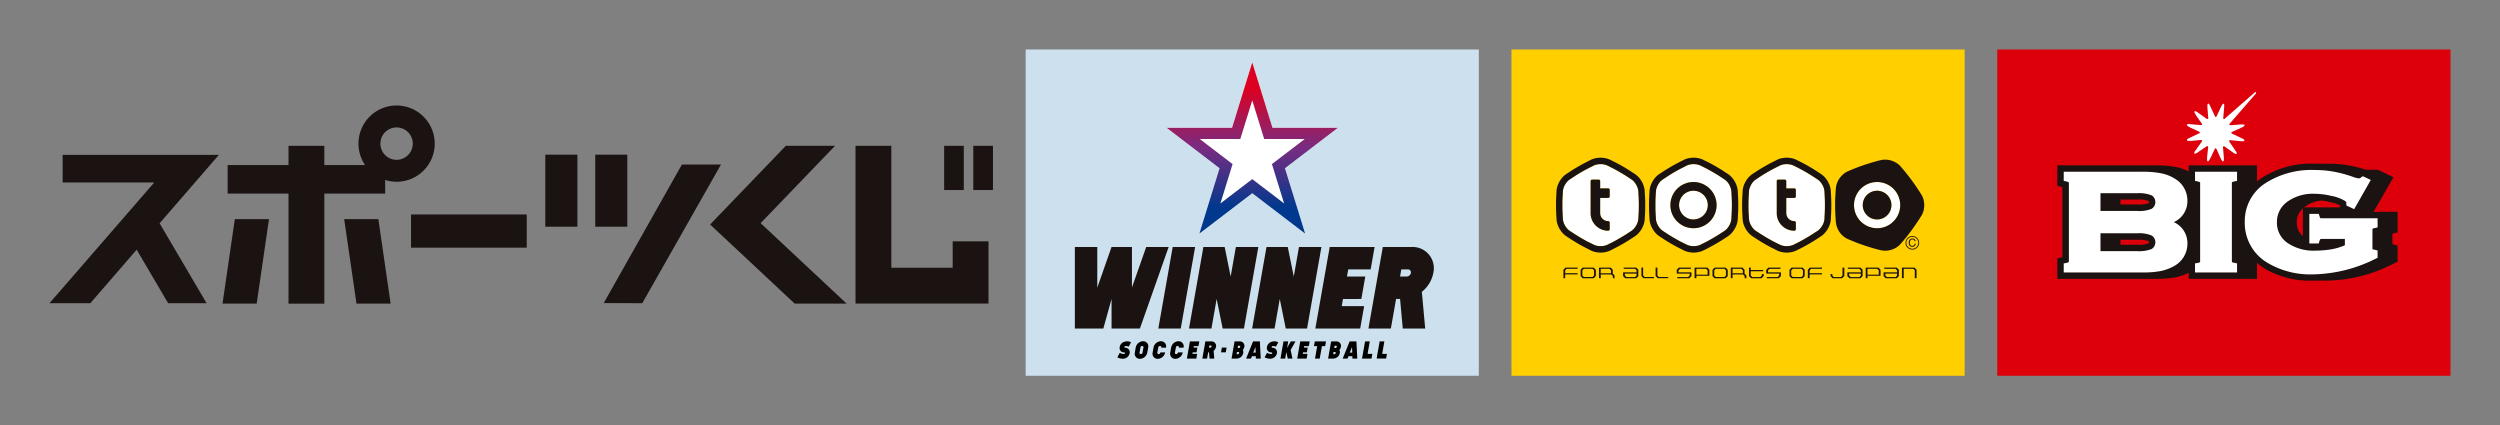 <svg xmlns="http://www.w3.org/2000/svg" xmlns:xlink="http://www.w3.org/1999/xlink" width="361.064" height="61.417" viewBox="0 0 361.064 61.417">
  <rect x="0" y="0" width="361.064" height="61.417" fill="#808080" stroke="none"/>
  <defs>
    <clipPath id="clip-path">
      <path id="パス_1353" data-name="パス 1353" d="M416.737,273.261l1.726,5.582h5.855l-4.737,3.619,1.757,5.686-4.6-3.514-4.6,3.514,1.758-5.686-4.737-3.619h5.855l1.725-5.582m0-5.486-2.919,9.448h-9.449l7.644,5.84-2.919,9.449,7.644-5.84,7.644,5.84-2.92-9.449,7.644-5.84h-9.448l-2.92-9.448Z" transform="translate(-404.368 -267.775)" fill="none"/>
    </clipPath>
    <linearGradient id="linear-gradient" x1="0.5" x2="0.5" y2="1" gradientUnits="objectBoundingBox">
      <stop offset="0.15" stop-color="#dc0021"/>
      <stop offset="0.5" stop-color="#782c81"/>
      <stop offset="0.85" stop-color="#00388d"/>
    </linearGradient>
  </defs>
  <g id="グループ_1157" data-name="グループ 1157" transform="translate(-172.477 -255.375)">
    <rect id="長方形_226" data-name="長方形 226" width="361.064" height="61.417" transform="translate(172.477 255.375)" fill="none"/>
    <g id="グループ_1156" data-name="グループ 1156" transform="translate(179.626 262.525)">
      <g id="グループ_1128" data-name="グループ 1128" transform="translate(140.981 0)">
        <rect id="長方形_227" data-name="長方形 227" width="65.45" height="47.118" fill="#cce1ed"/>
        <g id="グループ_1118" data-name="グループ 1118" transform="translate(7.105 28.519)">
          <path id="パス_1326" data-name="パス 1326" d="M440.575,311.975l.571-3.239H438.5l.182-1.031h3.239l.571-3.239H436.01l-2.077,11.78h6.478l.571-3.239h-3.239l.182-1.031Z" transform="translate(-399.199 -304.466)" fill="#1a1311"/>
          <path id="パス_1327" data-name="パス 1327" d="M453.858,308.22a3.067,3.067,0,0,0-3.093-3.754h-4.2l-2.077,11.779h3.24l.753-4.27h.575l.391,4.27h3.239l-.485-5.3A4.6,4.6,0,0,0,453.858,308.22Zm-4.62-.515h.956a.421.421,0,0,1,.424.515.642.642,0,0,1-.606.516h-.956Z" transform="translate(-402.086 -304.466)" fill="#1a1311"/>
          <path id="パス_1328" data-name="パス 1328" d="M404.8,304.466l-2.077,11.78h3.239l2.077-11.78Z" transform="translate(-390.666 -304.466)" fill="#1a1311"/>
          <path id="パス_1329" data-name="パス 1329" d="M415.591,304.466l-.753,4.27-.867-4.27H410.9l-2.077,11.78h3.239l.753-4.27.867,4.27h3.077l2.077-11.78Z" transform="translate(-392.334 -304.466)" fill="#1a1311"/>
          <path id="パス_1330" data-name="パス 1330" d="M428.134,304.466l-.753,4.27-.867-4.27h-3.069l-2.077,11.78h3.239l.753-4.27.867,4.27H429.3l2.077-11.78Z" transform="translate(-395.763 -304.466)" fill="#1a1311"/>
          <path id="パス_1331" data-name="パス 1331" d="M396.435,304.466l-2.061,5.852v-5.852h-2.945l-2.061,5.877v-5.877h-3.239v11.78h4.114l1.187-4.27v4.27h4.094l4.152-11.78Z" transform="translate(-386.128 -304.466)" fill="#1a1311"/>
        </g>
        <g id="グループ_1125" data-name="グループ 1125" transform="translate(13.244 42.127)">
          <g id="グループ_1119" data-name="グループ 1119">
            <path id="パス_1332" data-name="パス 1332" d="M408.837,323.238l-.437,2.48h1.361l.12-.682H409.2l.038-.217h.555l.12-.682h-.555l.038-.217h.679l.12-.682Z" transform="translate(-398.356 -323.207)"/>
            <path id="パス_1333" data-name="パス 1333" d="M399.234,323.2a1.12,1.12,0,0,0-1.057.9l-.131.743a.735.735,0,0,0,.741.9,1.12,1.12,0,0,0,1.057-.9l.132-.743A.735.735,0,0,0,399.234,323.2Zm.059.9-.132.743a.27.27,0,0,1-.255.217.177.177,0,0,1-.179-.217l.132-.743a.27.27,0,0,1,.255-.217A.177.177,0,0,1,399.293,324.095Z" transform="translate(-395.522 -323.195)"/>
            <path id="パス_1334" data-name="パス 1334" d="M406.274,323.2a1.12,1.12,0,0,0-1.057.9l-.132.743a.735.735,0,0,0,.74.9,1.121,1.121,0,0,0,1.058-.9l.005-.031h-.682l-.006.031a.271.271,0,0,1-.255.217.177.177,0,0,1-.179-.217l.131-.743a.271.271,0,0,1,.256-.217.178.178,0,0,1,.179.217l-.006.031h.682l.005-.031A.735.735,0,0,0,406.274,323.2Z" transform="translate(-397.447 -323.195)"/>
            <path id="パス_1335" data-name="パス 1335" d="M402.776,323.2a1.121,1.121,0,0,0-1.058.9l-.131.743a.734.734,0,0,0,.74.9,1.12,1.12,0,0,0,1.057-.9l.006-.031h-.682l-.005.031a.271.271,0,0,1-.256.217.178.178,0,0,1-.179-.217l.132-.743a.27.27,0,0,1,.255-.217.177.177,0,0,1,.179.217l-.005.031h.682l.006-.031A.735.735,0,0,0,402.776,323.2Z" transform="translate(-396.49 -323.195)"/>
            <path id="パス_1336" data-name="パス 1336" d="M395.739,323.91a.758.758,0,0,1,.47.087l.347-.642a1.275,1.275,0,0,0-1.11-.012.976.976,0,0,0-.542.787.637.637,0,0,0,.153.483.592.592,0,0,0,.459.208c.128,0,.161.026.158.089s-.017.166-.283.134a1.233,1.233,0,0,1-.465-.158l-.349.646a1.686,1.686,0,0,0,.846.2.978.978,0,0,0,.925-.76.659.659,0,0,0-.224-.684.707.707,0,0,0-.433-.142c-.073-.006-.1-.036-.1-.092A.177.177,0,0,1,395.739,323.91Z" transform="translate(-394.577 -323.201)"/>
          </g>
          <g id="グループ_1121" data-name="グループ 1121" transform="translate(12.276 0.031)">
            <g id="グループ_1120" data-name="グループ 1120">
              <path id="パス_1337" data-name="パス 1337" d="M413.443,324.029a.646.646,0,0,0-.651-.79h-.884l-.437,2.48h.682l.158-.9h.121l.082.9h.682l-.1-1.116A.969.969,0,0,0,413.443,324.029Zm-.955-.209h.178a.133.133,0,0,1,.134.163.2.2,0,0,1-.192.163h-.177Z" transform="translate(-411.472 -323.238)"/>
            </g>
          </g>
          <g id="グループ_1122" data-name="グループ 1122" transform="translate(14.974 0.93)">
            <path id="パス_1338" data-name="パス 1338" d="M415.306,324.475l-.12.682h.682l.12-.682Z" transform="translate(-415.186 -324.475)"/>
          </g>
          <g id="グループ_1124" data-name="グループ 1124" transform="translate(16.491 0.016)">
            <path id="パス_1339" data-name="パス 1339" d="M421.58,325.158h.366l-.041-.8Z" transform="translate(-418.451 -323.528)" fill="none"/>
            <path id="パス_1340" data-name="パス 1340" d="M440.774,325.158h.366l-.041-.8Z" transform="translate(-423.699 -323.528)" fill="none"/>
            <g id="グループ_1123" data-name="グループ 1123">
              <path id="パス_1341" data-name="パス 1341" d="M418.471,323.238h-.759l-.437,2.48h.759a.985.985,0,0,0,.93-.791.707.707,0,0,0-.062-.45.936.936,0,0,0,.22-.449A.646.646,0,0,0,418.471,323.238Zm-.1,1.689a.2.2,0,0,1-.191.163H418l.057-.326h.178A.133.133,0,0,1,418.374,324.927Zm.158-.9a.2.2,0,0,1-.191.163h-.178l.057-.326h.178A.133.133,0,0,1,418.532,324.029Z" transform="translate(-417.274 -323.223)"/>
              <path id="パス_1342" data-name="パス 1342" d="M433.662,323.92h.467l-.317,1.8h.682l.317-1.8h.467l.12-.682h-1.616Z" transform="translate(-421.755 -323.223)"/>
              <path id="パス_1343" data-name="パス 1343" d="M428.489,323.238l-.536.948.167-.948h-.682l-.437,2.48h.682l.167-.948.2.948h.682l-.264-1.24.7-1.24Z" transform="translate(-419.934 -323.223)"/>
              <path id="パス_1344" data-name="パス 1344" d="M421.176,323.238l-1,2.48h.7l.137-.341h.554l.017.341h.7l-.126-2.48Zm.02,1.615.325-.8.041.8Z" transform="translate(-418.067 -323.223)"/>
              <path id="パス_1345" data-name="パス 1345" d="M440.37,323.238l-1,2.48h.7l.137-.341h.554l.017.341h.7l-.127-2.48Zm.02,1.615.325-.8.041.8Z" transform="translate(-423.315 -323.223)"/>
              <path id="パス_1346" data-name="パス 1346" d="M446.917,325.036l.317-1.8h-.682l-.437,2.48h1.368l.12-.682Z" transform="translate(-425.16 -323.223)"/>
              <path id="パス_1347" data-name="パス 1347" d="M444.333,323.238h-.682l-.437,2.48h1.368l.12-.682h-.686Z" transform="translate(-424.366 -323.223)"/>
              <path id="パス_1348" data-name="パス 1348" d="M430.329,325.718h1.361l.12-.682h-.679l.038-.217h.555l.12-.682h-.555l.038-.217h.679l.12-.682h-1.361Z" transform="translate(-420.843 -323.223)"/>
              <path id="パス_1349" data-name="パス 1349" d="M425.006,323.909a.763.763,0,0,1,.47.087l.347-.641a1.272,1.272,0,0,0-1.11-.012.973.973,0,0,0-.541.787.63.63,0,0,0,.153.482.6.6,0,0,0,.459.209c.129,0,.161.026.158.088s-.017.166-.283.134a1.232,1.232,0,0,1-.465-.158l-.349.646a1.69,1.69,0,0,0,.847.2.976.976,0,0,0,.924-.76.658.658,0,0,0-.224-.684.7.7,0,0,0-.432-.142c-.073-.007-.1-.036-.1-.093A.179.179,0,0,1,425.006,323.909Z" transform="translate(-419.07 -323.217)"/>
              <path id="パス_1350" data-name="パス 1350" d="M437.665,323.238h-.759l-.437,2.48h.759a.985.985,0,0,0,.93-.791.7.7,0,0,0-.061-.45.929.929,0,0,0,.219-.449A.646.646,0,0,0,437.665,323.238Zm-.1,1.689a.2.2,0,0,1-.192.163H437.2l.057-.326h.178A.133.133,0,0,1,437.569,324.927Zm.158-.9a.2.2,0,0,1-.192.163h-.178l.057-.326h.178A.133.133,0,0,1,437.727,324.029Z" transform="translate(-422.522 -323.223)"/>
            </g>
          </g>
        </g>
        <path id="パス_1351" data-name="パス 1351" d="M416.735,267.775l-2.92,9.449h-9.449l7.644,5.84-2.92,9.449,7.644-5.84,7.644,5.84-2.92-9.449,7.644-5.84h-9.449l-2.92-9.449Z" transform="translate(-384.01 -265.915)" fill="#fff"/>
        <path id="パス_1352" data-name="パス 1352" d="M416.737,267.775l-2.92,9.449h-9.449l7.644,5.84-2.92,9.449,7.644-5.84,7.644,5.84-2.92-9.449,7.644-5.84h-9.449l-2.92-9.449Z" transform="translate(-384.01 -265.915)" fill="#fff"/>
        <g id="グループ_1127" data-name="グループ 1127" transform="translate(20.358 1.86)">
          <g id="グループ_1126" data-name="グループ 1126" clip-path="url(#clip-path)">
            <rect id="長方形_228" data-name="長方形 228" width="24.737" height="24.737" transform="translate(0 0)" fill="url(#linear-gradient)"/>
          </g>
        </g>
      </g>
      <g id="グループ_1133" data-name="グループ 1133" transform="translate(0 8.085)">
        <g id="グループ_1132" data-name="グループ 1132">
          <path id="パス_1354" data-name="パス 1354" d="M240.48,291.26v-4.123h-8.788v-2.777h-5.174v2.777H217.73v4.123h8.788v15.894h5.174V291.26h8.788" transform="translate(-191.999 -278.535)" fill="#1a1311"/>
          <path id="パス_1355" data-name="パス 1355" d="M206.789,286.153H184.214v3.991h13.233l-15.13,17.433,5.9,0,6.688-7.728,4.546,7.728H205l-6.78-11.538,8.567-9.889" transform="translate(-182.317 -279.025)" fill="#1a1311"/>
          <path id="パス_1356" data-name="パス 1356" d="M309.417,288.081,298.05,308.107l-5.569-.017,11.292-20.009h5.644" transform="translate(-212.438 -279.552)" fill="#1a1311"/>
          <path id="パス_1357" data-name="パス 1357" d="M216.712,311.137h4.934l1.774-12.2h-4.934l-1.774,12.2" transform="translate(-191.721 -282.522)" fill="#1a1311"/>
          <path id="パス_1358" data-name="パス 1358" d="M240.892,298.935l1.777,12.2H247.6l-1.773-12.2h-4.937" transform="translate(-198.332 -282.52)" fill="#1a1311"/>
          <rect id="長方形_229" data-name="長方形 229" width="16.712" height="4.795" transform="translate(52.214 15.739)" fill="#1a1311"/>
          <rect id="長方形_230" data-name="長方形 230" width="4.636" height="10.402" transform="translate(71.606 7.104)" fill="#1a1311"/>
          <rect id="長方形_231" data-name="長方形 231" width="4.631" height="10.402" transform="translate(78.818 7.104)" fill="#1a1311"/>
          <g id="グループ_1129" data-name="グループ 1129" transform="translate(129.211 5.824)">
            <path id="パス_1359" data-name="パス 1359" d="M360.151,290.744h2.837v-6.385h-2.837Zm4.208-6.385v6.385H367.2v-6.385Z" transform="translate(-360.151 -284.359)" fill="#1a1311"/>
          </g>
          <path id="パス_1360" data-name="パス 1360" d="M320.923,295.529l10.747-11.169h-7.108l-10.934,11.362,12.21,11.422h7.5Z" transform="translate(-218.219 -278.535)" fill="#1a1311"/>
          <g id="グループ_1131" data-name="グループ 1131" transform="translate(44.62)">
            <g id="グループ_1130" data-name="グループ 1130">
              <path id="パス_1361" data-name="パス 1361" d="M249.237,276.343a5.507,5.507,0,1,0,5.507,5.51,5.516,5.516,0,0,0-5.507-5.51m0,7.846a2.338,2.338,0,1,1,2.337-2.335A2.34,2.34,0,0,1,249.237,284.189Z" transform="translate(-243.727 -276.343)" fill="#1a1311"/>
            </g>
          </g>
        </g>
        <path id="パス_1362" data-name="パス 1362" d="M356.566,298.155v3.813h-8.86V284.359h-5.173v22.784h19.207v-8.988Z" transform="translate(-226.123 -278.535)" fill="#1a1311"/>
      </g>
      <g id="グループ_1138" data-name="グループ 1138" transform="translate(281.31 0)">
        <g id="グループ_1134" data-name="グループ 1134">
          <rect id="長方形_232" data-name="長方形 232" width="65.456" height="47.121" fill="#dd000b"/>
        </g>
        <g id="グループ_1137" data-name="グループ 1137" transform="translate(8.674 6.162)">
          <g id="グループ_1136" data-name="グループ 1136" transform="translate(0 10.331)">
            <path id="パス_1363" data-name="パス 1363" d="M630.561,297.849v-2.992h-3.475c.076-.072,2.874-4.989,2.874-4.989l-2.254-1.087h-1.776a17.427,17.427,0,0,0-2.54-.644,16.7,16.7,0,0,0-2.826-.222h-1.952a13.146,13.146,0,0,0-7.689,2.066,5.345,5.345,0,0,0-.661.506v-2.334h-9.872v.888a6.629,6.629,0,0,0-1.846-.651,14.515,14.515,0,0,0-2.876-.237H581.424V291.1s.71.187.728.2v10.113c-.018,0-.728.171-.728.171v2.962h14.242a15.778,15.778,0,0,0,2.876-.229,6.977,6.977,0,0,0,1.846-.655v.883h9.872v-2.312a11.759,11.759,0,0,0,1.047.8,13.027,13.027,0,0,0,7.044,1.768h1.97a21.6,21.6,0,0,0,9.39-2.317l.849-.407v-2.338l-.746-.2v-1.529Zm-13.674-3.48v4a2.5,2.5,0,0,1-.882-1.964A2.667,2.667,0,0,1,616.887,294.368Zm.158-.146c.064-.047.132-.1.217-.154a4.751,4.751,0,0,1,2.273-.832,8.258,8.258,0,0,1,1.253.219,6.94,6.94,0,0,1,1.459.465c0,.038.015.3.015.3Zm-22.393,5.037c0,.092,0,.127-.021.137l-.017.015a3.924,3.924,0,0,1-1.658.206h-2.415V298.9h2.415a5.009,5.009,0,0,1,1.652.183l.023.031A.537.537,0,0,1,594.652,299.259Zm-.021-5.673s0,.013-.035.041a5.013,5.013,0,0,1-1.64.174h-2.415v-.708h2.415a3.486,3.486,0,0,1,1.658.229.021.021,0,0,1,.017.011c.018,0,.021.05.021.136A.654.654,0,0,1,594.631,293.586Z" transform="translate(-581.424 -287.915)" fill="#1a1311"/>
            <g id="グループ_1135" data-name="グループ 1135" transform="translate(0.921 0.907)">
              <path id="パス_1364" data-name="パス 1364" d="M608.792,289.508v1.317l.437.1a.95.95,0,0,1,.3.126.544.544,0,0,1,0,.065v11.347a.694.694,0,0,1,0,.082.732.732,0,0,1-.294.124l-.445.078v1.312h6.071v-1.312l-.46-.1c-.21-.038-.27-.073-.27-.086a.492.492,0,0,1-.017-.1V291.114a.094.094,0,0,1,.017-.065c0-.02.06-.072.27-.126l.46-.1v-1.318h-6.071Z" transform="translate(-589.828 -289.257)" fill="#fff"/>
              <path id="パス_1365" data-name="パス 1365" d="M637.134,297.688c0-.031.062-.08.284-.13l.447-.1v-1.325h-8.078c-.145,0-.185-.007-.2-.017a.652.652,0,0,1-.089-.213l-.125-.4h-1.365v4.269h1.351l.123-.376c.061-.2.105-.24.117-.24s.045-.036.185-.036h3.355v.915a8.886,8.886,0,0,1-1.757.547,14,14,0,0,1-2.479.228,6.673,6.673,0,0,1-4-1.078,3.522,3.522,0,0,1-1.58-2.98,3.6,3.6,0,0,1,1.62-3.084,6.293,6.293,0,0,1,3.78-1.069,10.64,10.64,0,0,1,2.465.307,5.823,5.823,0,0,1,1.906.687,1.164,1.164,0,0,1,.227.178c.013,0,.022.078.022.187l.016.335,1.123.529,2.4-4.221-1.15-.541-.275.189a.69.69,0,0,1-.258.13,3.434,3.434,0,0,1-.932-.238,18.088,18.088,0,0,0-2.822-.75,14.939,14.939,0,0,0-2.648-.223,12.32,12.32,0,0,0-7.169,1.922,6.518,6.518,0,0,0-2.945,5.6,6.659,6.659,0,0,0,3.3,5.891,12.039,12.039,0,0,0,6.551,1.657,20.754,20.754,0,0,0,9.009-2.241l.318-.156v-1.054l-.437-.109a.847.847,0,0,1-.293-.077.426.426,0,0,0-.011-.086v-2.776A.1.1,0,0,1,637.134,297.688Z" transform="translate(-592.533 -289.163)" fill="#fff"/>
              <path id="パス_1366" data-name="パス 1366" d="M598.587,296.788a3.3,3.3,0,0,0,1.969-3.031,3.649,3.649,0,0,0-1.806-3.235,5.629,5.629,0,0,0-2-.786,13.7,13.7,0,0,0-2.7-.229H582.692v1.317l.426.1a.594.594,0,0,1,.294.126.126.126,0,0,0,.027.065v11.347a.333.333,0,0,0-.027.082c-.006.02-.069.068-.294.124l-.426.086v1.3h11.359a12.828,12.828,0,0,0,2.7-.213,6.74,6.74,0,0,0,2-.776,3.667,3.667,0,0,0,1.806-3.208A3.315,3.315,0,0,0,598.587,296.788Zm-3.19,3.883a5.023,5.023,0,0,1-2.094.306H588V298.4h5.3a4.613,4.613,0,0,1,2.094.323,1.154,1.154,0,0,1,0,1.947Zm0-5.81a4.581,4.581,0,0,1-2.094.31H588v-2.558h5.3a4.833,4.833,0,0,1,2.094.312,1.145,1.145,0,0,1,0,1.936Z" transform="translate(-582.692 -289.257)" fill="#fff"/>
            </g>
          </g>
          <path id="パス_1367" data-name="パス 1367" d="M617.157,273.874a.113.113,0,0,0-.006-.148.126.126,0,0,0-.166,0l-4.384,3.832c-.1.052-.18-.007-.18-.118l.126-1.426c0-.162.084-.6-.068-.642s-.333.382-.408.512l-.607,1.3a.123.123,0,0,1-.235,0l-.61-1.311c-.081-.133-.214-.557-.374-.52-.153.055-.1.472-.1.647l.111,1.418a.136.136,0,0,1-.211.134l-1.178-.833c-.116-.084-.452-.36-.581-.258-.109.1.159.449.231.616l.817,1.168c.067.116.015.208-.123.208l-1.417-.124c-.148,0-.583-.084-.612.063-.048.148.355.337.481.419l1.287.592c.134.081.134.177,0,.235l-1.287.61c-.126.082-.529.211-.493.379.024.142.464.089.607.11l1.434-.14a.137.137,0,0,1,.123.22l-.829,1.177c-.079.116-.368.442-.242.547.108.131.462-.13.583-.226l1.191-.8c.108-.07.189-.012.206.121l-.145,1.431c0,.164-.066.557.081.61s.319-.369.4-.474l.625-1.312c.057-.115.165-.115.243,0l.591,1.327c.068.113.2.5.376.472.152-.046.092-.458.092-.6l-.116-1.442a.131.131,0,0,1,.211-.12l1.163.829c.132.087.46.345.585.249.121-.113-.166-.451-.235-.567,0,0-.806-1.2-.815-1.2a.138.138,0,0,1,.123-.215l1.44.142c.142,0,.568.073.613-.074.048-.164-.352-.337-.5-.4l-1.287-.608a.137.137,0,0,1,0-.252l1.313-.586c.144-.067.538-.24.5-.391s-.47-.078-.617-.092l-1.439.113a.127.127,0,0,1-.116-.2Z" transform="translate(-588.464 -273.696)" fill="#fff"/>
        </g>
      </g>
      <g id="グループ_1155" data-name="グループ 1155" transform="translate(211.145 0)">
        <g id="グループ_1139" data-name="グループ 1139">
          <rect id="長方形_233" data-name="長方形 233" width="65.45" height="47.121" fill="#ffcf00"/>
        </g>
        <g id="グループ_1154" data-name="グループ 1154" transform="translate(6.431 15.625)">
          <g id="グループ_1153" data-name="グループ 1153">
            <g id="グループ_1152" data-name="グループ 1152">
              <g id="グループ_1151" data-name="グループ 1151">
                <path id="パス_1368" data-name="パス 1368" d="M483.554,308.564l0,.009-.013,0-.013.008h0l-.066.07-.131.133-.069.073h0l-.005.016-.012.022-.005.024h0v1.18h.257v-.547h1.791v-.178h-1.791v-.42l.221-.216h1.57v-.177Z" transform="translate(-482.17 -292.692)" fill="#1a1311" fill-rule="evenodd"/>
                <path id="パス_1369" data-name="パス 1369" d="M488.6,309.705l-.215.222h-1.254l-.213-.222v-.749l.213-.216h1.254l.215.211v.753Zm.264.031v-.814h0l-.009-.024-.009-.023-.009-.015h0l-.07-.073-.124-.133-.07-.07h0l-.01-.007-.013,0-.017-.009h-1.549l-.013.009-.014,0-.012.007h0l-.068.07-.127.133-.068.073h0l-.009.015-.009.023v.024h0v.814h0v.026l.005.031.013.021h0l.068.068.122.126.065.076h0l.015.009.02.009h1.58l.02-.009.009-.009h0l.065-.076.123-.126.07-.068h0l.016-.021v-.025l.009-.033Z" transform="translate(-483.108 -292.692)" fill="#1a1311" fill-rule="evenodd"/>
                <path id="パス_1370" data-name="パス 1370" d="M492.045,309.383h-1.482v-.642h1.266l.215.211v.431Zm.513.719v-.365h0v-.02l-.009-.033,0-.017h0l-.059-.058-.118-.105-.065-.057h0v-.524h0l-.007-.024-.012-.023-.007-.015h0l-.062-.073-.127-.133-.068-.07h0l-.011-.007-.015,0-.02-.009h-1.607l-.041.012-.017.034,0,.044h0V310.1h.259v-.547h1.516l.224.214v.333Z" transform="translate(-484.103 -292.692)" fill="#1a1311" fill-rule="evenodd"/>
                <path id="パス_1371" data-name="パス 1371" d="M497.051,309.7l-.2.228H495.58l-.214-.228v-.272h1.685v.272Zm.256.036v-.814h0l0-.024-.007-.023-.012-.015h0l-.068-.07-.121-.131-.063-.064h0l-.015-.007-.02-.014-.012-.009h-1.8v.177h1.649l.214.216v.289h-1.877l-.04.015-.03.029v.04h0v.407h0v.026l.009.031.012.021h0l.068.068.126.126.07.076h0l.009.009.015.009H497l.02-.009.015-.009h0l.063-.076.128-.126.062-.068h0l.012-.021.01-.031v-.026Z" transform="translate(-485.415 -292.692)" fill="#1a1311" fill-rule="evenodd"/>
                <path id="パス_1372" data-name="パス 1372" d="M499.083,310.1h-.02l-.018-.009-.008-.009h0l-.068-.076-.133-.126-.067-.067h0l-.009-.021-.01-.031v-.026h0v-1.172H499v1.141l.219.222h1.344v.174Z" transform="translate(-486.412 -292.692)" fill="#1a1311" fill-rule="evenodd"/>
                <path id="パス_1373" data-name="パス 1373" d="M501.9,310.1h-.015l-.015-.009-.009-.009h0l-.069-.076-.131-.126-.069-.067h0l-.011-.021-.012-.031,0-.026h0v-1.172h.263v1.141l.209.222h1.349v.174Z" transform="translate(-487.183 -292.692)" fill="#1a1311" fill-rule="evenodd"/>
                <path id="パス_1374" data-name="パス 1374" d="M507.872,309.815l-.067.067-.126.126-.062.076h0l-.015.009-.02.009H505.85v-.174h1.569l.219-.228v-.272h-1.8l-.039-.017-.024-.034-.006-.048h0v-.407h0l.006-.024.013-.022.011-.016h0l.068-.073.123-.133.069-.07h0l.016-.008.014,0,.014-.009h1.718v.177h-1.567l-.225.222v.282h1.8l.04.015.024.029.009.039h0v.408h0v.026l-.014.031-.014.021Z" transform="translate(-488.331 -292.692)" fill="#1a1311" fill-rule="evenodd"/>
                <path id="パス_1375" data-name="パス 1375" d="M511.192,309.586H509.57v-.845h1.412l.21.211v.634Zm.262.081v-.745h0l0-.024-.012-.023-.005-.015h0l-.07-.073-.126-.133-.068-.07h0l-.015-.007-.009,0-.015-.009h-1.757l-.044.012-.02.034,0,.044h0V310.1h.264v-.347h1.816l.04,0,.025-.035,0-.049Z" transform="translate(-489.298 -292.692)" fill="#1a1311" fill-rule="evenodd"/>
                <path id="パス_1376" data-name="パス 1376" d="M514.82,309.705l-.219.222h-1.258l-.211-.222v-.749l.211-.216H514.6l.219.211v.753Zm.257.031v-.814h0l-.007-.024-.007-.023-.01-.015h0l-.066-.073-.126-.133-.064-.07h0l-.013-.007-.02,0-.012-.009H513.2l-.023.009,0,0-.015.007h0l-.066.07-.125.133-.068.073h0l-.011.015-.011.023-.005.024h0v.814h0l.005.026,0,.031.007.021h0l.071.068.124.126.073.076h0l.011.009.01.009h1.593l.013-.009.014-.009h0l.069-.076.128-.126.068-.068h0v-.021l.014-.025v-.033Z" transform="translate(-490.274 -292.692)" fill="#1a1311" fill-rule="evenodd"/>
                <path id="パス_1377" data-name="パス 1377" d="M518.255,309.383h-1.482v-.642h1.263l.219.211v.431Zm.517.719v-.365h0l-.008-.02-.012-.033-.011-.017h0l-.056-.058-.112-.105-.068-.057h0v-.524h0V308.9l-.006-.023-.012-.015h0l-.068-.073-.123-.133-.066-.07h0l-.014-.007-.019,0-.007-.009h-1.62l-.032.012-.023.034v.044h0V310.1h.258v-.547h1.51l.222.214v.333Z" transform="translate(-491.27 -292.692)" fill="#1a1311" fill-rule="evenodd"/>
                <path id="パス_1378" data-name="パス 1378" d="M522.23,309.815l-.067.067-.131.126-.07.076h0l-.007.009-.017.009h-1.5l-.007-.009-.014-.009h0l-.067-.07-.131-.132-.071-.067h0l-.01-.016v-.03l-.009-.018h0v-1.186h.266v.345h1.787v.18H520.39v.619l.211.219h1.18l.205-.222v-.21h.267v.241h0l-.006.026-.007.031-.01.021Z" transform="translate(-492.256 -292.692)" fill="#1a1311" fill-rule="evenodd"/>
                <path id="パス_1379" data-name="パス 1379" d="M525.662,309.815l-.066.067-.135.126-.066.076h0l-.008.009-.018.009h-1.73v-.174H525.2l.217-.228v-.272H523.63l-.04-.017-.026-.034-.01-.048h0v-.407h0l.01-.024.012-.022.009-.016h0l.061-.073.136-.133.069-.07h0l.009-.008.018,0,.009-.009h1.722v.177h-1.574l-.215.222v.282h1.8l.035.015.027.029v.039h0v.408h0v.026l-.007.031-.013.021Z" transform="translate(-493.194 -292.692)" fill="#1a1311" fill-rule="evenodd"/>
                <path id="パス_1380" data-name="パス 1380" d="M530.125,309.705l-.214.222h-1.25l-.222-.222v-.749l.222-.216h1.253l.212.211v.753Zm.259.031v-.814h0l0-.024-.009-.023-.009-.015h0l-.07-.073-.127-.133-.064-.07h0l-.014-.007-.014,0-.013-.009H528.5l-.008.009-.017,0-.009.007h0l-.068.07-.125.133-.069.073h0l-.011.015-.011.023v.024h0v.814h0v.026l.007.031.007.021h0l.073.068.123.126.068.076h0l.016.009.013.009h1.586l.017-.009.014-.009h0l.067-.076.123-.126.067-.068h0l.014-.021.005-.025,0-.033Z" transform="translate(-494.46 -292.692)" fill="#1a1311" fill-rule="evenodd"/>
                <path id="パス_1381" data-name="パス 1381" d="M532.149,308.564l-.012.009-.018,0-.01.008h0l-.071.07-.119.133-.066.073h0l-.014.016-.012.022v.024h0v1.18h.261v-.547h1.781v-.178h-1.781v-.42l.212-.216h1.569v-.177Z" transform="translate(-495.456 -292.692)" fill="#1a1311" fill-rule="evenodd"/>
                <path id="パス_1382" data-name="パス 1382" d="M538.3,309.815l-.073.067-.121.126-.071.076h0l-.014.009-.016.009h-1.358l-.007-.009-.015-.009h0l-.065-.076-.129-.126-.075-.067h0l-.014-.021,0-.031,0-.026h0V309.5h.265v.21l.192.222h1.05l.22-.222v-1.141h.263v1.172h0v.032l-.009.025-.015.021Z" transform="translate(-496.689 -292.692)" fill="#1a1311" fill-rule="evenodd"/>
                <path id="パス_1383" data-name="パス 1383" d="M541.628,309.7l-.2.228h-1.277l-.211-.228v-.272h1.686v.272Zm.261.036v-.814h0l0-.024-.012-.023-.007-.015h0l-.069-.07-.123-.131-.071-.064h0l0-.007-.021-.014-.012-.009H539.76v.177h1.652l.216.216v.289h-1.883l-.034.015-.022.029-.006.04h0v.407h0l.006.026v.031l.012.021h0l.069.068.126.126.07.076h0l.014.009.009.009h1.588l.018-.009.007-.009h0l.071-.076.123-.126.069-.068h0l.007-.021.015-.031v-.026Z" transform="translate(-497.604 -292.692)" fill="#1a1311" fill-rule="evenodd"/>
                <path id="パス_1384" data-name="パス 1384" d="M545.212,309.586h-1.625v-.845h1.407l.217.211v.634Zm.262.081v-.745h0l-.005-.024-.01-.023-.006-.015h0l-.068-.073-.125-.133-.072-.07h0l-.01-.007-.017,0,0-.009h-1.769l-.038.012-.016.034-.006.044h0V310.1h.26v-.347h1.821l.04,0,.02-.035.005-.049Z" transform="translate(-498.6 -292.692)" fill="#1a1311" fill-rule="evenodd"/>
                <path id="パス_1385" data-name="パス 1385" d="M548.832,309.7l-.192.228h-1.287l-.208-.228v-.272h1.686v.272Zm.267.036v-.814h0l-.008-.024-.01-.023,0-.015h0l-.073-.07-.128-.131-.068-.064h0l-.006-.007-.018-.014-.02-.009h-1.8v.177h1.651l.214.216v.289H546.95l-.04.015-.015.029-.005.04h0v.407h0v.026l.009.031.007.021h0l.07.068.125.126.072.076h0l.015.009.013.009h1.584l.018-.009.006-.009h0l.068-.076.128-.126.073-.068h0l.011-.021,0-.031.008-.026Z" transform="translate(-499.575 -292.692)" fill="#1a1311" fill-rule="evenodd"/>
                <path id="パス_1386" data-name="パス 1386" d="M552.391,310.1v-1.15l-.213-.211h-1.384V310.1h-.257v-1.448h0v-.044l.022-.034.038-.012h1.732l.016.009.013,0,.007.008h0l.071.07.123.133.073.073h0l0,.016.019.022v.024h0v1.18h-.263Z" transform="translate(-500.572 -292.692)" fill="#1a1311" fill-rule="evenodd"/>
                <g id="グループ_1140" data-name="グループ 1140" transform="translate(0.924 0.927)">
                  <path id="パス_1387" data-name="パス 1387" d="M512.5,291.89a2.033,2.033,0,0,0-.162-.616,2.438,2.438,0,0,0-.343-.609,2.084,2.084,0,0,0-.452-.437l-.878-.575c-.577-.36-1.157-.7-1.716-.992l-.932-.469a2.188,2.188,0,0,0-.612-.17,2.454,2.454,0,0,0-.7,0,2.109,2.109,0,0,0-.609.165l-.935.474c-.58.3-1.163.643-1.714.992l-.875.575a1.971,1.971,0,0,0-.456.437,2.865,2.865,0,0,0-.35.609,2.225,2.225,0,0,0-.157.606l-.059,1.048c-.012.333-.015.658-.015.994s0,.661.015.99c0,0,.059,1.038.059,1.041a2.243,2.243,0,0,0,.157.615,2.784,2.784,0,0,0,.35.607,2.118,2.118,0,0,0,.452.44l.871.569c.581.366,1.165.7,1.721,1l.93.46a2.186,2.186,0,0,0,.614.179,2.82,2.82,0,0,0,.7,0,2.374,2.374,0,0,0,.612-.173c.018-.012.932-.466.932-.466.583-.313,1.163-.647,1.716-1l.874-.567a2.212,2.212,0,0,0,.456-.45,2.3,2.3,0,0,0,.343-.6,2.1,2.1,0,0,0,.162-.605l.054-1.051c.015-.328.023-.66.023-.99s-.007-.661-.023-.994Zm-5.463,5.364a3.336,3.336,0,1,1,3.331-3.332A3.336,3.336,0,0,1,507.038,297.254Z" transform="translate(-488.098 -287.996)" fill="#fff"/>
                  <path id="パス_1388" data-name="パス 1388" d="M508.327,293.289a2.073,2.073,0,1,0,2.061,2.08A2.082,2.082,0,0,0,508.327,293.289Z" transform="translate(-489.387 -289.443)" fill="#fff"/>
                  <path id="パス_1389" data-name="パス 1389" d="M494.007,291.89a2.057,2.057,0,0,0-.163-.616,2.658,2.658,0,0,0-.349-.609,2.017,2.017,0,0,0-.446-.437l-.877-.575c-.583-.36-1.164-.7-1.718-.992l-.931-.469a2.228,2.228,0,0,0-.613-.17,2.454,2.454,0,0,0-.7,0,2.131,2.131,0,0,0-.607.165l-.934.474c-.589.3-1.163.643-1.718.992l-.872.575a1.872,1.872,0,0,0-.45.437,2.654,2.654,0,0,0-.355.609,2.064,2.064,0,0,0-.154.606l-.058,1.048c-.017.333-.02.658-.02.994s0,.661.02.99c0,0,.051,1.038.051,1.041a2.371,2.371,0,0,0,.161.615,2.584,2.584,0,0,0,.355.607,2.059,2.059,0,0,0,.443.44l.878.569c.578.366,1.153.7,1.718,1l.933.46a2.1,2.1,0,0,0,.609.179,2.82,2.82,0,0,0,.7,0,2.362,2.362,0,0,0,.613-.173c.026-.012.931-.466.931-.466.579-.313,1.158-.647,1.718-1l.874-.567a2.156,2.156,0,0,0,.449-.45,2.5,2.5,0,0,0,.349-.6,2.122,2.122,0,0,0,.163-.605l.057-1.051c.011-.328.02-.66.02-.99s-.009-.661-.02-.994Zm-4.128,5.5a.221.221,0,0,1-.221.224,2.533,2.533,0,0,1-2.539-2.531v-4.632a.219.219,0,0,1,.224-.219h.934a.216.216,0,0,1,.224.219V291.5h1.158a.22.22,0,0,1,.219.222v.941a.219.219,0,0,1-.219.217H488.5v2.2a1.156,1.156,0,0,0,1.158,1.151.221.221,0,0,1,.221.224Z" transform="translate(-483.041 -287.996)" fill="#fff"/>
                  <path id="パス_1390" data-name="パス 1390" d="M531,291.89a2.237,2.237,0,0,0-.16-.616,2.514,2.514,0,0,0-.352-.609,2.023,2.023,0,0,0-.448-.437l-.883-.575c-.578-.36-1.154-.7-1.712-.992l-.933-.469a2.2,2.2,0,0,0-.607-.17,2.475,2.475,0,0,0-.7,0,2.2,2.2,0,0,0-.612.165l-.931.474c-.589.3-1.164.643-1.72.992l-.867.575a1.829,1.829,0,0,0-.457.437,2.483,2.483,0,0,0-.348.609,1.963,1.963,0,0,0-.161.606l-.062,1.048c-.01.333-.017.658-.017.994s.007.661.017.99c0,0,.062,1.038.062,1.041a1.983,1.983,0,0,0,.161.615,2.422,2.422,0,0,0,.348.607,2.113,2.113,0,0,0,.445.44l.88.569c.578.366,1.162.7,1.72,1l.931.46a2.141,2.141,0,0,0,.612.179,2.843,2.843,0,0,0,.7,0,2.4,2.4,0,0,0,.606-.173l.934-.466c.579-.313,1.157-.647,1.712-1l.879-.567a2.146,2.146,0,0,0,.452-.45,2.367,2.367,0,0,0,.352-.6,2.32,2.32,0,0,0,.16-.605l.05-1.051c.017-.328.019-.66.019-.99s0-.661-.019-.994Zm-4.13,5.5a.223.223,0,0,1-.222.224,2.532,2.532,0,0,1-2.537-2.531v-4.632a.217.217,0,0,1,.219-.219h.933a.218.218,0,0,1,.225.219V291.5h1.157a.223.223,0,0,1,.225.222v.941a.222.222,0,0,1-.225.217h-1.157v2.2a1.159,1.159,0,0,0,1.16,1.151.223.223,0,0,1,.222.224Z" transform="translate(-493.154 -287.996)" fill="#fff"/>
                  <path id="パス_1391" data-name="パス 1391" d="M544.345,291.556a3.336,3.336,0,1,0,3.337,3.339A3.338,3.338,0,0,0,544.345,291.556Zm0,5.405a2.073,2.073,0,1,1,2.071-2.066A2.071,2.071,0,0,1,544.345,296.961Z" transform="translate(-498.891 -288.969)" fill="#fff"/>
                </g>
                <g id="グループ_1150" data-name="グループ 1150">
                  <g id="グループ_1149" data-name="グループ 1149">
                    <g id="グループ_1141" data-name="グループ 1141" transform="translate(50.487 11.312)">
                      <path id="パス_1392" data-name="パス 1392" d="M552.416,303.85c-.277,0-.377-.208-.377-.477,0-.3.169-.455.377-.455a.29.29,0,0,1,.316.241h.153a.434.434,0,0,0-.469-.375.532.532,0,0,0-.536.594c0,.446.259.605.514.605a.471.471,0,0,0,.5-.448h-.146A.335.335,0,0,1,552.416,303.85Z" transform="translate(-551.426 -302.423)" fill="#1a1311"/>
                      <path id="パス_1393" data-name="パス 1393" d="M552.234,302.288a.982.982,0,1,0,.982.982A.982.982,0,0,0,552.234,302.288Zm0,1.84a.86.86,0,0,1,0-1.721.86.86,0,1,1,0,1.721Z" transform="translate(-551.255 -302.288)" fill="#1a1311"/>
                    </g>
                    <g id="グループ_1148" data-name="グループ 1148">
                      <g id="グループ_1142" data-name="グループ 1142" transform="translate(13.439)">
                        <path id="パス_1394" data-name="パス 1394" d="M513.132,292.545l-.058-1.08a2.923,2.923,0,0,0-.223-.889,3.824,3.824,0,0,0-.477-.83,3.018,3.018,0,0,0-.647-.627c-.009-.009-.915-.6-.915-.6-.6-.376-1.2-.724-1.779-1.027l-.968-.485a3.346,3.346,0,0,0-1.832-.253,2.968,2.968,0,0,0-.876.245c-.008.008-.973.493-.973.493-.6.32-1.2.67-1.782,1.027l-.9.591a2.992,2.992,0,0,0-.659.636,3.785,3.785,0,0,0-.481.83,3.12,3.12,0,0,0-.223.881c0,.008-.059,1.088-.059,1.088-.023.682-.023,1.373,0,2.056l.059,1.078a3.113,3.113,0,0,0,.223.887,3.506,3.506,0,0,0,.481.825,2.892,2.892,0,0,0,.649.632c.01.008.91.6.91.6.6.376,1.2.723,1.781,1.027l.965.494a3.083,3.083,0,0,0,.884.247,3.326,3.326,0,0,0,.953,0,2.949,2.949,0,0,0,.877-.247l.97-.494c.6-.314,1.2-.662,1.779-1.027l.907-.589a3.045,3.045,0,0,0,.655-.64,3.54,3.54,0,0,0,.477-.825,2.939,2.939,0,0,0,.223-.881c0-.007.058-1.084.058-1.084C513.158,293.917,513.158,293.227,513.132,292.545Zm-.925,2.018-.054,1.051a2.1,2.1,0,0,1-.162.605,2.3,2.3,0,0,1-.343.6,2.212,2.212,0,0,1-.456.45l-.874.567c-.553.351-1.133.685-1.716,1,0,0-.914.454-.932.466a2.374,2.374,0,0,1-.612.173,2.819,2.819,0,0,1-.7,0,2.185,2.185,0,0,1-.614-.179l-.93-.46c-.557-.3-1.141-.636-1.721-1l-.871-.569a2.118,2.118,0,0,1-.452-.44,2.785,2.785,0,0,1-.35-.607,2.244,2.244,0,0,1-.157-.615s-.059-1.041-.059-1.041c-.012-.328-.015-.66-.015-.99s0-.661.015-.994l.059-1.048a2.225,2.225,0,0,1,.157-.606,2.864,2.864,0,0,1,.35-.609,1.971,1.971,0,0,1,.456-.437l.875-.575c.551-.349,1.134-.688,1.714-.992l.935-.474a2.109,2.109,0,0,1,.609-.165,2.454,2.454,0,0,1,.7,0,2.189,2.189,0,0,1,.612.17l.932.469c.559.295,1.139.632,1.716.992l.878.575a2.082,2.082,0,0,1,.452.437,2.438,2.438,0,0,1,.343.609,2.034,2.034,0,0,1,.162.616l.054,1.038c.015.333.023.658.023.994S512.223,294.234,512.207,294.563Z" transform="translate(-500.266 -286.72)" fill="#1a1311"/>
                        <path id="パス_1395" data-name="パス 1395" d="M507.851,291.556a3.336,3.336,0,1,0,3.331,3.339A3.336,3.336,0,0,0,507.851,291.556Zm0,5.405a2.073,2.073,0,1,1,2.061-2.066A2.075,2.075,0,0,1,507.851,296.961Z" transform="translate(-501.427 -288.042)" fill="#1a1311"/>
                      </g>
                      <g id="グループ_1144" data-name="グループ 1144">
                        <path id="パス_1396" data-name="パス 1396" d="M492.147,301.228Z" transform="translate(-484.607 -290.686)" fill="#1a1311"/>
                        <g id="グループ_1143" data-name="グループ 1143">
                          <path id="パス_1397" data-name="パス 1397" d="M494.638,292.545l-.062-1.08a3.027,3.027,0,0,0-.22-.889,3.7,3.7,0,0,0-.473-.83,3.009,3.009,0,0,0-.658-.627c-.007-.009-.913-.6-.913-.6-.6-.376-1.2-.724-1.783-1.027l-.958-.485a3.37,3.37,0,0,0-1.838-.253,3.035,3.035,0,0,0-.874.245c-.005.008-.967.493-.967.493-.606.32-1.2.67-1.784,1.027l-.9.591a3.018,3.018,0,0,0-.658.636,3.575,3.575,0,0,0-.477.83,3.029,3.029,0,0,0-.224.881c0,.008-.057,1.088-.057,1.088-.027.682-.027,1.373,0,2.056l.057,1.078a3.023,3.023,0,0,0,.224.887,3.324,3.324,0,0,0,.477.825,2.808,2.808,0,0,0,.654.632c0,.008.908.6.908.6.6.376,1.2.723,1.784,1.027l.962.494a3.047,3.047,0,0,0,.879.247,3.336,3.336,0,0,0,.955,0,2.883,2.883,0,0,0,.877-.247l.964-.494c.608-.314,1.211-.662,1.783-1.027l.907-.589a3.08,3.08,0,0,0,.664-.64,3.429,3.429,0,0,0,.473-.825,3.046,3.046,0,0,0,.22-.881c0-.007.062-1.084.062-1.084C494.663,293.917,494.663,293.227,494.638,292.545Zm-.923,2.018-.057,1.051a2.123,2.123,0,0,1-.163.605,2.5,2.5,0,0,1-.349.6,2.154,2.154,0,0,1-.449.45l-.874.567c-.56.351-1.139.685-1.718,1,0,0-.9.454-.931.466a2.361,2.361,0,0,1-.613.173,2.82,2.82,0,0,1-.7,0,2.1,2.1,0,0,1-.609-.179l-.933-.46c-.565-.3-1.141-.636-1.718-1l-.878-.569a2.059,2.059,0,0,1-.443-.44,2.586,2.586,0,0,1-.355-.607,2.372,2.372,0,0,1-.161-.615s-.051-1.041-.051-1.041c-.017-.328-.02-.66-.02-.99s0-.661.02-.994l.058-1.048a2.065,2.065,0,0,1,.154-.606,2.654,2.654,0,0,1,.355-.609,1.871,1.871,0,0,1,.45-.437l.872-.575c.555-.349,1.13-.688,1.718-.992l.934-.474a2.131,2.131,0,0,1,.607-.165,2.454,2.454,0,0,1,.7,0,2.229,2.229,0,0,1,.613.17l.931.469c.554.295,1.135.632,1.718.992l.877.575a2.016,2.016,0,0,1,.446.437,2.657,2.657,0,0,1,.349.609,2.057,2.057,0,0,1,.163.616l.057,1.038c.011.333.02.658.02.994S493.726,294.234,493.716,294.563Z" transform="translate(-481.769 -286.72)" fill="#1a1311"/>
                          <path id="パス_1398" data-name="パス 1398" d="M491.191,297.069a1.156,1.156,0,0,1-1.158-1.151v-2.2h1.158a.219.219,0,0,0,.219-.217v-.941a.22.22,0,0,0-.219-.222h-1.158v-1.048a.216.216,0,0,0-.224-.219h-.934a.219.219,0,0,0-.224.219v4.632a2.533,2.533,0,0,0,2.539,2.531.221.221,0,0,0,.221-.224v-.932A.221.221,0,0,0,491.191,297.069Z" transform="translate(-483.651 -287.908)" fill="#1a1311"/>
                        </g>
                      </g>
                      <g id="グループ_1146" data-name="グループ 1146" transform="translate(26.877)">
                        <path id="パス_1399" data-name="パス 1399" d="M529.14,301.228Z" transform="translate(-521.598 -290.686)" fill="#1a1311"/>
                        <g id="グループ_1145" data-name="グループ 1145">
                          <path id="パス_1400" data-name="パス 1400" d="M531.629,292.545l-.057-1.08a3.246,3.246,0,0,0-.22-.889,3.872,3.872,0,0,0-.481-.83,2.912,2.912,0,0,0-.652-.627c-.008-.009-.911-.6-.911-.6-.6-.376-1.2-.724-1.776-1.027l-.967-.485a3.346,3.346,0,0,0-1.837-.253,2.94,2.94,0,0,0-.87.245c0,.008-.973.493-.973.493-.6.32-1.207.67-1.779,1.027l-.907.591a3.3,3.3,0,0,0-.657.636,3.476,3.476,0,0,0-.477.83,2.976,2.976,0,0,0-.222.881c0,.008-.06,1.088-.06,1.088-.027.682-.027,1.373,0,2.056l.06,1.078a2.972,2.972,0,0,0,.222.887,3.239,3.239,0,0,0,.477.825,3.123,3.123,0,0,0,.65.632c.007.008.915.6.915.6.6.376,1.2.723,1.779,1.027l.969.494a3.011,3.011,0,0,0,.875.247,3.326,3.326,0,0,0,.953,0,2.836,2.836,0,0,0,.874-.247l.977-.494c.6-.314,1.2-.662,1.78-1.027l.9-.589a2.955,2.955,0,0,0,.66-.64,3.581,3.581,0,0,0,.481-.825,3.272,3.272,0,0,0,.22-.881c0-.007.057-1.084.057-1.084C531.655,293.917,531.655,293.227,531.629,292.545Zm-.925,2.018-.05,1.051a2.32,2.32,0,0,1-.16.605,2.369,2.369,0,0,1-.352.6,2.147,2.147,0,0,1-.452.45l-.879.567c-.554.351-1.133.685-1.712,1l-.934.466a2.406,2.406,0,0,1-.606.173,2.842,2.842,0,0,1-.7,0,2.14,2.14,0,0,1-.613-.179l-.931-.46c-.558-.3-1.142-.636-1.72-1l-.88-.569a2.113,2.113,0,0,1-.445-.44,2.42,2.42,0,0,1-.348-.607,1.982,1.982,0,0,1-.161-.615s-.062-1.041-.062-1.041c-.01-.328-.018-.66-.018-.99s.007-.661.018-.994l.062-1.048a1.961,1.961,0,0,1,.161-.606,2.48,2.48,0,0,1,.348-.609,1.83,1.83,0,0,1,.457-.437l.868-.575c.556-.349,1.131-.688,1.72-.992l.931-.474a2.2,2.2,0,0,1,.613-.165,2.474,2.474,0,0,1,.7,0,2.2,2.2,0,0,1,.607.17l.933.469c.558.295,1.133.632,1.712.992l.883.575a2.024,2.024,0,0,1,.448.437,2.515,2.515,0,0,1,.352.609,2.237,2.237,0,0,1,.16.616l.05,1.038c.017.333.019.658.019.994S530.721,294.234,530.7,294.563Z" transform="translate(-518.76 -286.72)" fill="#1a1311"/>
                          <path id="パス_1401" data-name="パス 1401" d="M528.185,297.069a1.159,1.159,0,0,1-1.16-1.151v-2.2h1.157a.222.222,0,0,0,.225-.217v-.941a.223.223,0,0,0-.225-.222h-1.157v-1.048a.218.218,0,0,0-.224-.219h-.933a.217.217,0,0,0-.219.219v4.632a2.532,2.532,0,0,0,2.537,2.531.223.223,0,0,0,.222-.224v-.932A.223.223,0,0,0,528.185,297.069Z" transform="translate(-520.643 -287.908)" fill="#1a1311"/>
                        </g>
                      </g>
                      <g id="グループ_1147" data-name="グループ 1147" transform="translate(40.314 0.28)">
                        <path id="パス_1402" data-name="パス 1402" d="M544.821,293.289a2.073,2.073,0,1,0,2.071,2.08A2.078,2.078,0,0,0,544.821,293.289Z" transform="translate(-538.757 -288.796)" fill="#1a1311"/>
                        <path id="パス_1403" data-name="パス 1403" d="M550.08,293.15a2.774,2.774,0,0,0-.344-.956c-.242-.386-.48-.764-.729-1.121-.458-.69-.968-1.373-1.489-2.023-.259-.323-.536-.65-.841-1a2.579,2.579,0,0,0-.817-.606,2.939,2.939,0,0,0-.99-.312,2.9,2.9,0,0,0-1,.039c-.419.1-.845.212-1.278.343-.788.23-1.58.5-2.349.8-.4.153-.791.317-1.182.488a2.77,2.77,0,0,0-.809.578,2.959,2.959,0,0,0-.6.836,2.794,2.794,0,0,0-.283.944v.007c-.041.418-.065.846-.089,1.289-.039.808-.039,1.64,0,2.458.024.436.048.866.089,1.285a2.78,2.78,0,0,0,.283.95,2.987,2.987,0,0,0,.588.839,2.829,2.829,0,0,0,.809.57c.4.174.8.34,1.189.493.769.3,1.561.567,2.349.8.411.121.836.238,1.268.341a3.063,3.063,0,0,0,1.014.041,2.969,2.969,0,0,0,1-.31,2.752,2.752,0,0,0,.8-.6c.279-.318.557-.642.848-1,.51-.632,1.012-1.311,1.489-2.029.248-.359.487-.726.724-1.11a2.785,2.785,0,0,0,.348-.965A2.983,2.983,0,0,0,550.08,293.15Zm-6.763,3.86a3.336,3.336,0,1,1,3.337-3.332A3.338,3.338,0,0,1,543.317,297.011Z" transform="translate(-537.254 -287.105)" fill="#1a1311"/>
                      </g>
                    </g>
                  </g>
                </g>
              </g>
            </g>
          </g>
        </g>
      </g>
    </g>
  </g>
</svg>
